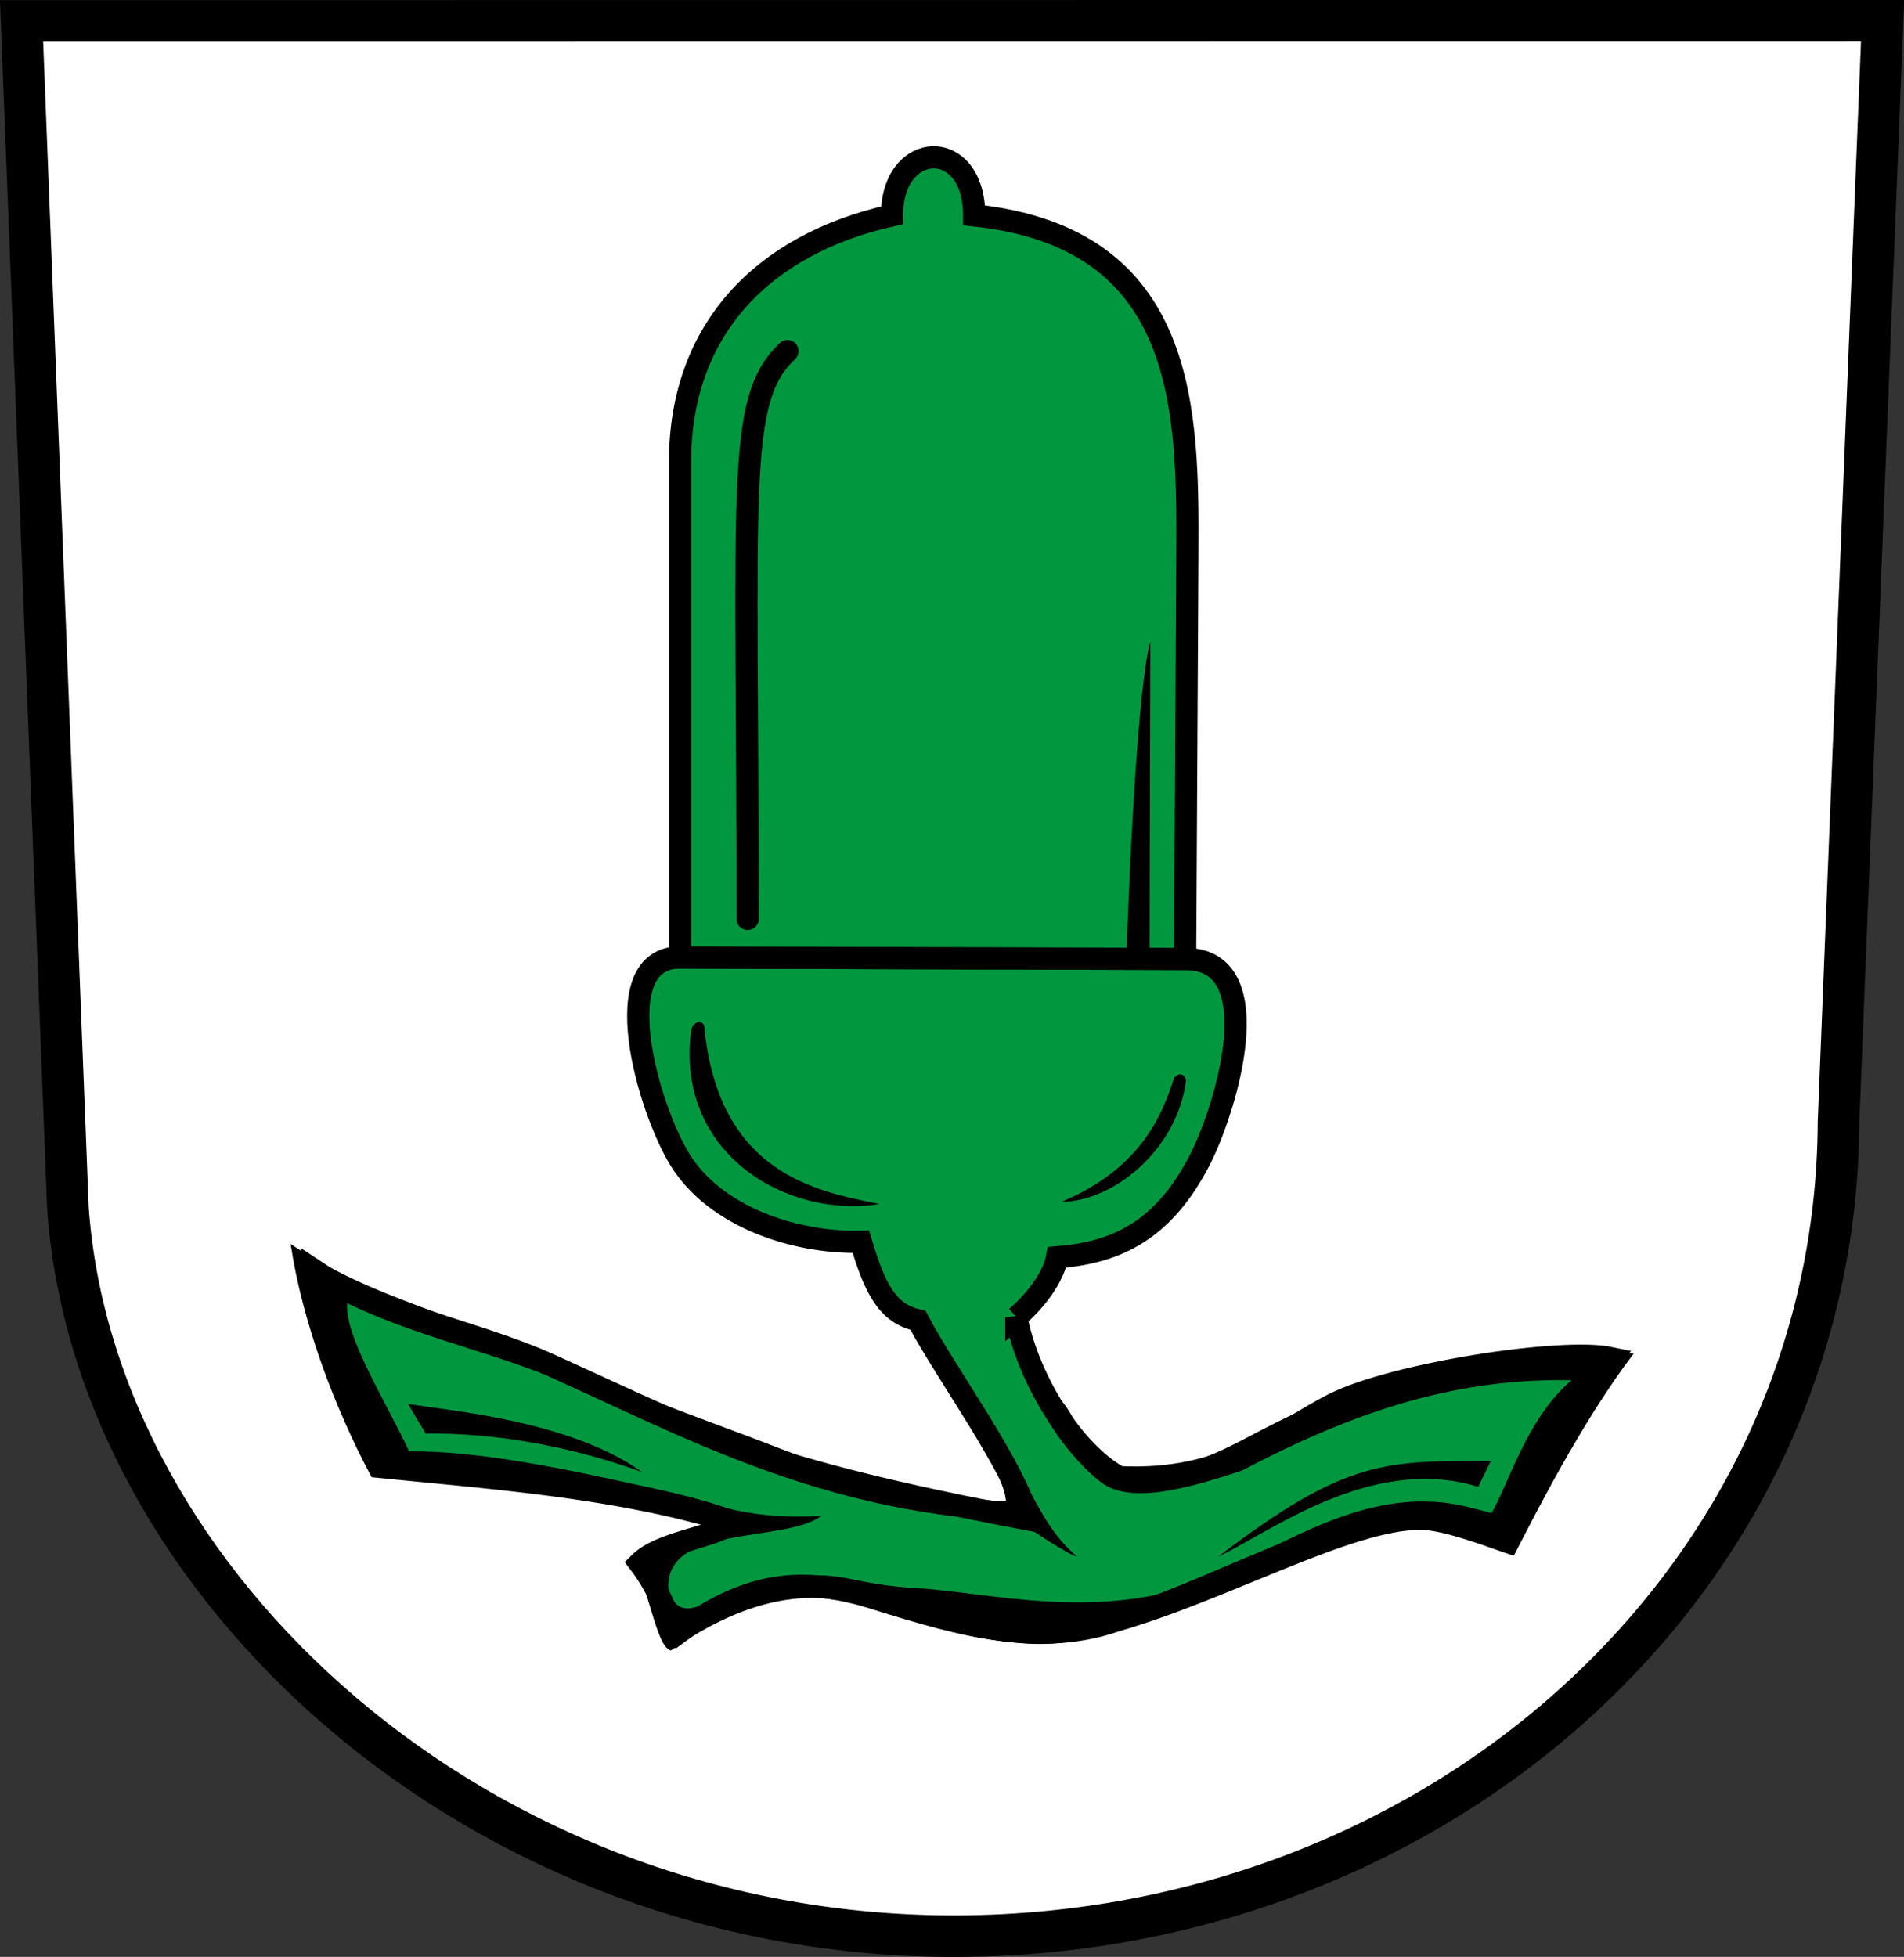 <svg width="257.2" xmlns="http://www.w3.org/2000/svg" height="264.3" viewBox="0 0 257.215 264.286">
<rect x="0" y="0" width="257.215" height="264.286" fill="#333333" stroke="none"/>
<g fill="#00973f" stroke="#000" stroke-linecap="round" stroke-width="3">
<path fill="#fff" stroke-width="5.612" d="m2.913,2.806 6.26,160.3c3.54,50.68 55.43,98.73 120.4,98.38 64.97-.38 118.5-48 118.8-110l5.95-148.7z"/>
<path d="m137.3,177.9c2.6-2.2 5-5.4 5.5-8.1 7.4-.6 14-3.1 19.1-12.8 3.4-6.3 10.2-27.5-1.8-27.5l-68.22-.2c-10.18,0-4.38,20.3 .03,27.4 4.68,7.5 15.19,11.2 24.39,11 1.9,6.4 3.6,9.7 7.7,10.6 3.8,7.2 13.3,20.1 14.9,26.9-11.1-2.1-24.5-4.9-35.2-8.4-10.88-3.7-19.43-8-29.66-12.6-9.8-4.4-22.33-6.5-31.06-12.3 1.73,7.3 5.58,18.8 9.28,25.6 13.15,1.3 35.33,3.7 46.9,8.1-3.18,2.2-9.86,2.6-12.78,5.5 2.89,3.8 3,5.9 5.28,9.4 18.54-13.7 27.34-1.1 47.64,0 19.3,.9 45.4-22.7 64.3-13.7 2.9-7.6 8.6-16.9 14-23.4-6.6-1.4-29.2,2.1-37.4,6.2-7.6,3.8-14.2,10.6-29,9.9-6.2-3.4-12.3-13.2-13.9-21.6z"/>
<path d="m91.87,129.3v-66.96c0-17.7 11.03-29.35 28.63-33.27 0-10.22 11.1-10.67 11.1,0 29,3.06 28.9,26.53 28.8,46.17l-.3,54.26z"/>
<path fill="none" d="m101,124.1c0-58.78-1.631-70.06 5.38-76.7"/>
</g>
<path d="m39.26,168c1.58,10.5 5.87,22 10.94,31.5 14.74,1.5 30.81,2.6 45.16,6.6-3.17,1.3-7.05,1-10.19,4.8 2.46,2.6 3.34,11.5 5.46,12 6.29-4.4 15.57-9.1 25.17-6.2 11.3,3.5 23.6,7.7 35.4,3.6 14.9-4.3 31.5-13.8 40.9-13.7 3.7,.2 9.5,2.6 12.4,3.5 2.7-5.2 9.1-18 16.2-27.3-19.5-2.7-36.6,3.1-51,10.7-5.5,2.9-12.6,6.7-20,4.3-5.3-4.5-4.2-8.7-9.4-10.7-1,3.5 6,11.6 8.9,13.4 4.3,2.7 12.5,.1 18.6-1.9 15.9-8.4 29.5-12.5 44.5-12.2-6.2,5.3-8.6,14.4-10.9,18.1-13.9-5.3-25.6,2.8-37.3,8.3-14.3,6.6-30.9,2.2-40,1.7-9.7-.5-9.9-2.7-19.1-1.3-8.54,1.3-12.69,7.3-14.7,1.6-.75-9.1 15.7-6.3 20.7-10.1-10.9,.7-15.38-2.1-22.86-3.7-10.64-2.4-23.2-5.1-32.88-5-2.83-6.2-8.8-15.6-8.36-20 11.17,5.4 22.94,7.1 33.93,12.9 18.15,8.6 34.87,15.7 56.97,16.6 1.8,1.4 7,4.7 7.7,4.7-6.1-5-7.6-14.1-14.3-21.8-1.7,4.9 4.2,9.4 4.7,14.3-3,.4-21.5-3.5-23.7-4.4-15.41-6.2-24.55-8.9-37.39-14.8-12.48-5.8-24.35-8-35.55-15.5z"/>
<path d="m95.13,138.6c-.15-.9-1.61-.8-1.8,.8-1.98,16.6 13.17,25.2 25.47,23.2-8.4-1.7-21.75-4-23.67-24z"/>
<path d="m143.4,162.3c6.8,0 15.5-6.8 16.8-16.2 .1-.7-.7-1.6-1.6-.5-1.5,4.6-4.2,12.1-15.2,16.7z"/>
<path d="m155.4,86.6-.1,41.8h-3.1s1.1-33.96 3.2-41.8z"/>
<path d="m86.73,198.8c-10.23-3.7-20.35-5.3-29.23-5.2l-2.37-4c5.33,.9 21.83,2.2 31.6,9.2z"/>
<path d="m164.6,210.2c17.3-13.2 22.6-12.9 36.8-12.9l-1.7,3.5c-14.5-4.5-28.5,6.4-35.1,9.4z"/>
</svg>
